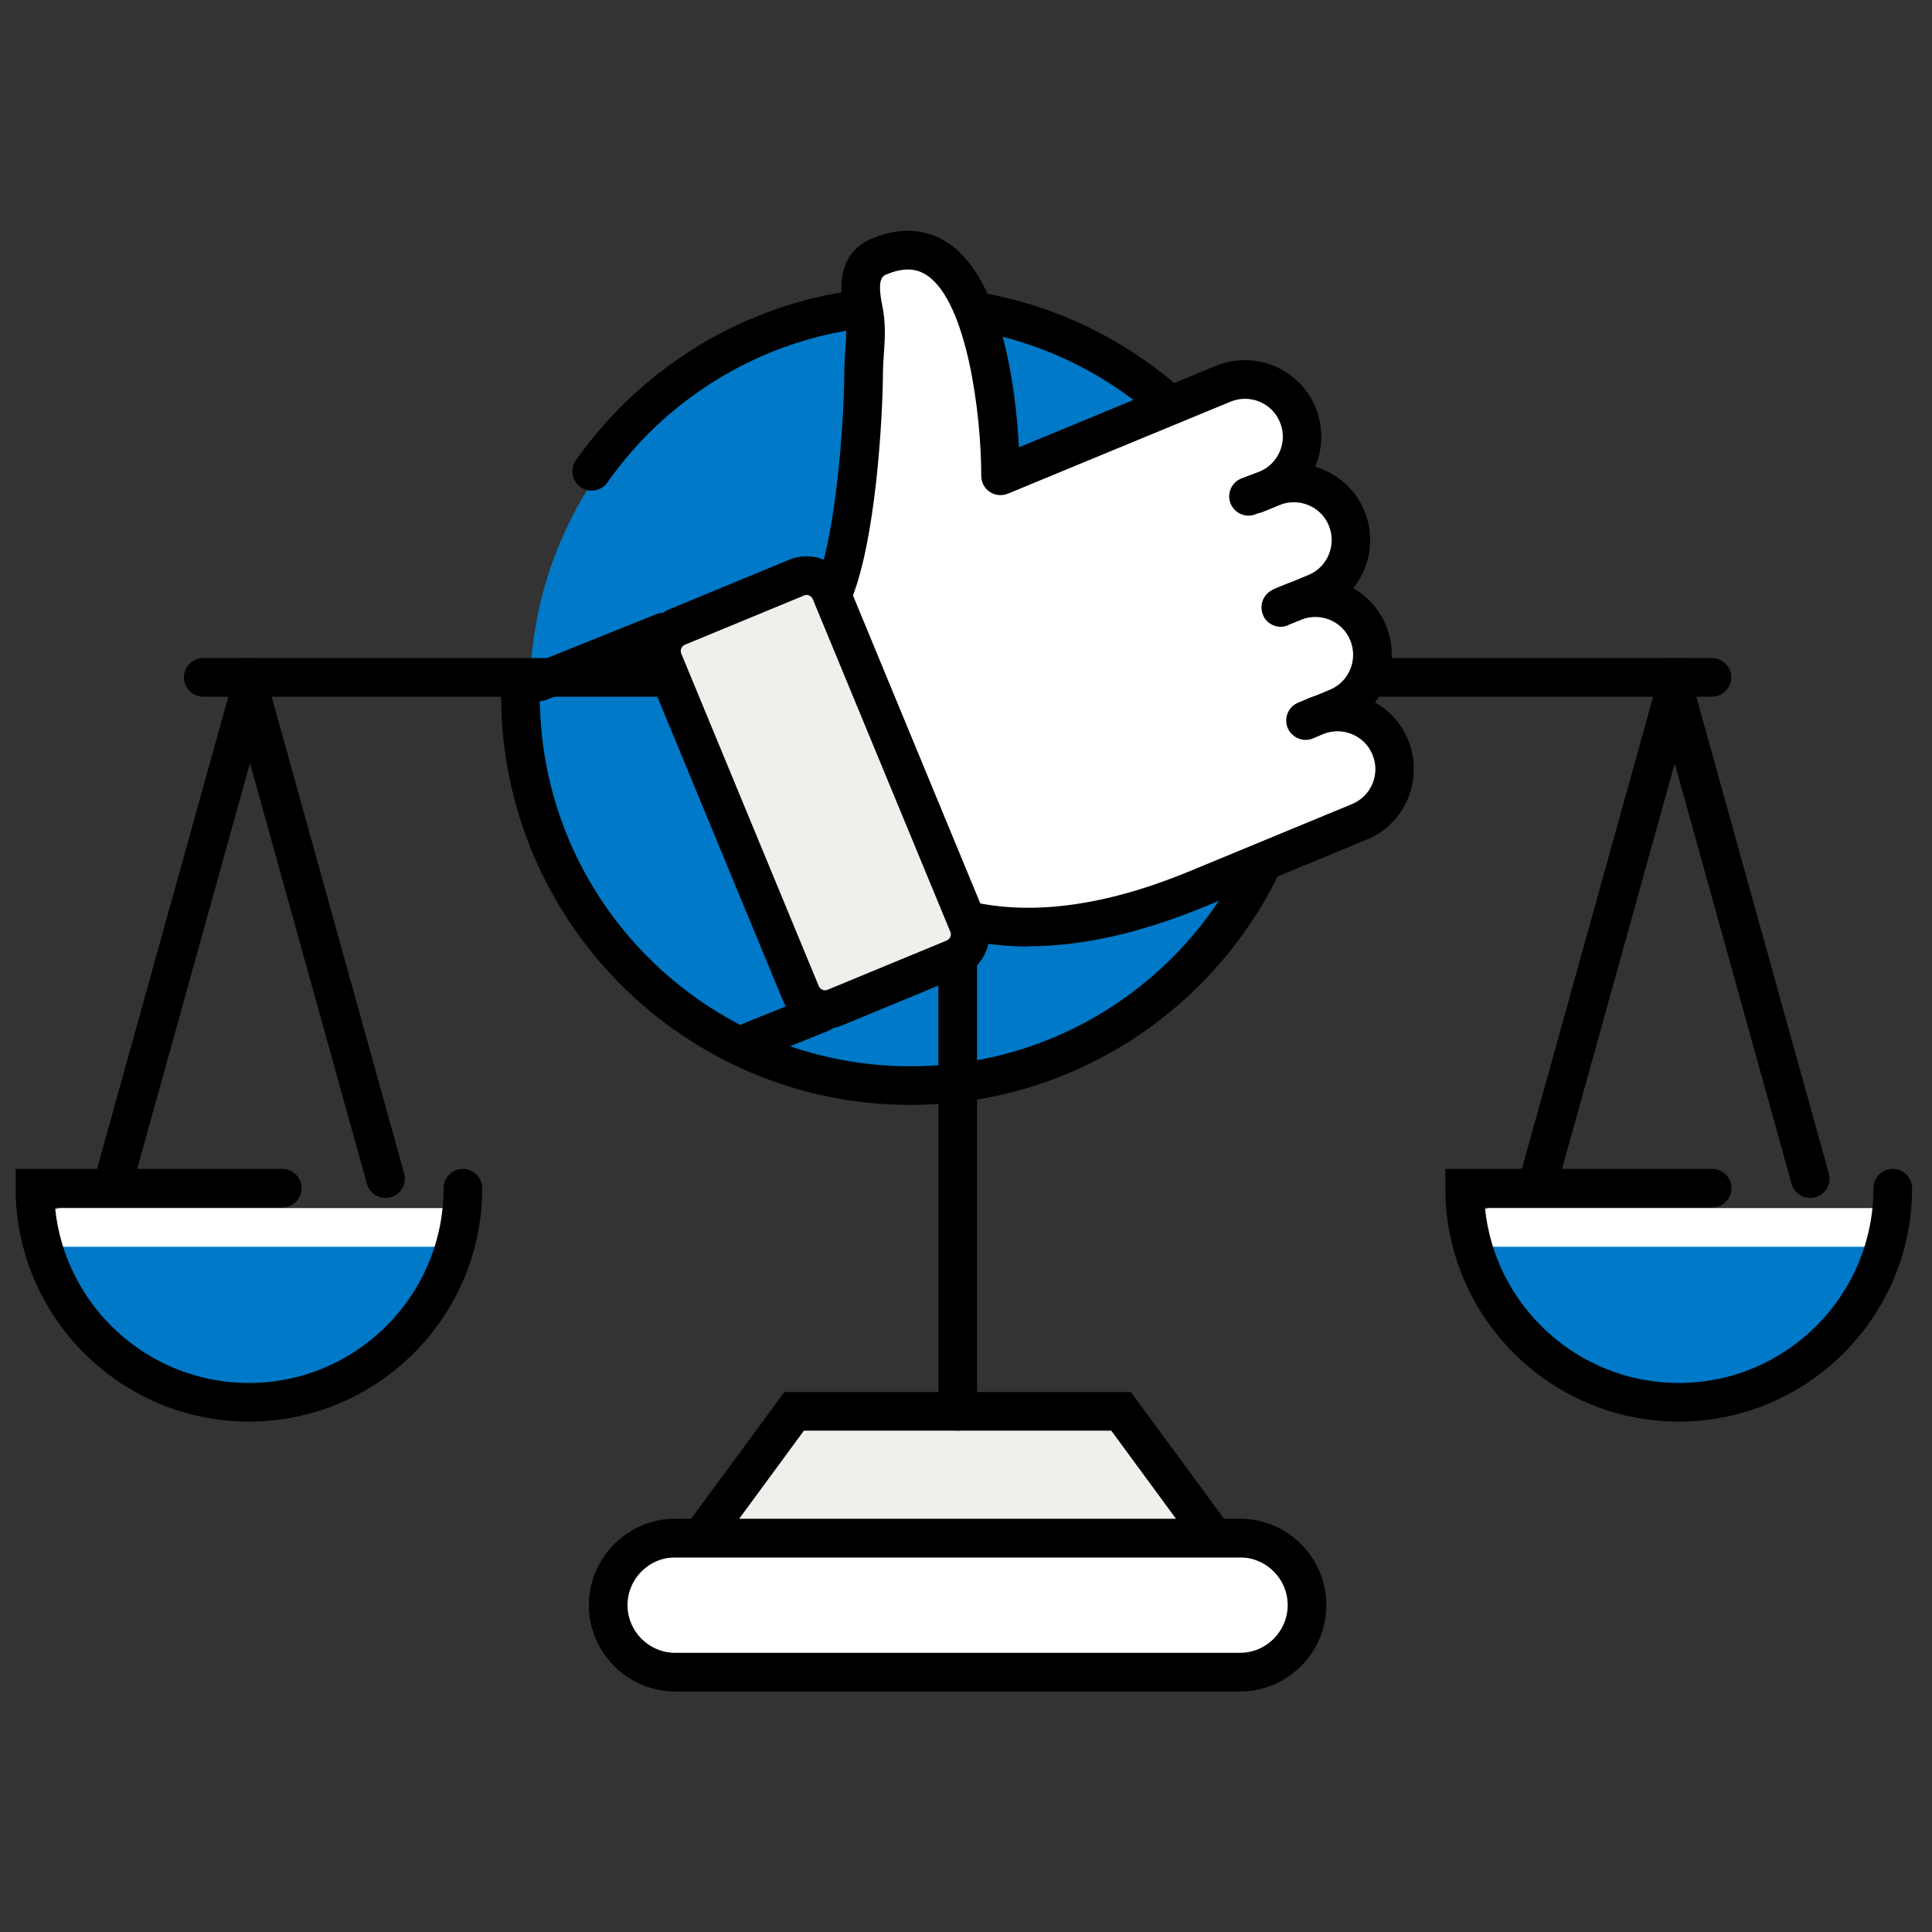 <svg width="60" height="60" viewBox="0 0 60 60" fill="none" xmlns="http://www.w3.org/2000/svg">
<rect x="0" y="0" width="60" height="60" fill="#333333" stroke="none"/>
<path d="M28.458 33.504C35.085 33.504 40.458 28.131 40.458 21.504C40.458 14.877 35.085 9.504 28.458 9.504C21.831 9.504 16.458 14.877 16.458 21.504C16.458 28.131 21.831 33.504 28.458 33.504Z" fill="#0079C8"/>
<path d="M14.298 37.981C13.782 41.143 11.04 43.549 7.734 43.549C4.428 43.549 1.77 41.209 1.194 38.119C1.122 37.723 14.352 37.627 14.298 37.981Z" fill="#0079C8"/>
<path d="M14.04 38.718H1.902C1.572 38.718 1.302 38.448 1.302 38.118C1.302 37.788 1.572 37.518 1.902 37.518H14.04C14.37 37.518 14.64 37.788 14.64 38.118C14.64 38.448 14.37 38.718 14.04 38.718Z" fill="white"/>
<path d="M58.686 37.981C58.17 41.143 55.428 43.549 52.122 43.549C48.816 43.549 46.158 41.209 45.582 38.119C45.51 37.723 58.74 37.627 58.686 37.981Z" fill="#0079C8"/>
<path d="M58.428 38.718H46.29C45.96 38.718 45.69 38.448 45.69 38.118C45.69 37.788 45.96 37.518 46.29 37.518H58.428C58.758 37.518 59.028 37.788 59.028 38.118C59.028 38.448 58.758 38.718 58.428 38.718Z" fill="white"/>
<path d="M53.166 21.636H6.312C5.982 21.636 5.712 21.366 5.712 21.035C5.712 20.706 5.982 20.436 6.312 20.436H53.166C53.496 20.436 53.766 20.706 53.766 21.035C53.766 21.366 53.496 21.636 53.166 21.636Z" fill="black"/>
<path d="M38.508 47.766H20.97C19.82 47.766 18.888 48.698 18.888 49.848C18.888 50.998 19.82 51.93 20.97 51.93H38.508C39.658 51.93 40.59 50.998 40.59 49.848C40.59 48.698 39.658 47.766 38.508 47.766Z" fill="white"/>
<path d="M38.508 52.53H20.97C19.494 52.53 18.288 51.324 18.288 49.848C18.288 48.372 19.494 47.166 20.97 47.166H38.508C39.984 47.166 41.19 48.366 41.19 49.848C41.19 51.33 39.984 52.53 38.508 52.53ZM20.97 48.366C20.154 48.366 19.488 49.032 19.488 49.848C19.488 50.664 20.154 51.33 20.97 51.33H38.508C39.324 51.33 39.99 50.664 39.99 49.848C39.99 49.032 39.324 48.366 38.508 48.366H20.97Z" fill="black"/>
<path d="M37.71 47.766H21.768L24.66 43.83H34.818L37.71 47.766Z" fill="#F1EFEB"/>
<path d="M38.898 48.367H20.58L24.36 43.23H35.118L38.898 48.367ZM22.95 47.166H36.522L34.512 44.431H24.966L22.956 47.166H22.95Z" fill="black"/>
<path d="M52.134 44.149C48.138 44.149 44.886 40.897 44.886 36.901V36.301H53.172C53.502 36.301 53.772 36.571 53.772 36.901C53.772 37.231 53.502 37.501 53.172 37.501H46.116C46.416 40.555 49.002 42.949 52.134 42.949C55.47 42.949 58.182 40.237 58.182 36.901C58.182 36.571 58.452 36.301 58.782 36.301C59.112 36.301 59.382 36.571 59.382 36.901C59.382 40.897 56.13 44.149 52.134 44.149Z" fill="black"/>
<path d="M29.742 28.938C28.104 28.938 26.772 27.606 26.772 25.968C26.772 24.33 28.104 22.998 29.742 22.998C31.38 22.998 32.712 24.33 32.712 25.968C32.712 27.606 31.38 28.938 29.742 28.938ZM29.742 24.192C28.764 24.192 27.972 24.984 27.972 25.962C27.972 26.94 28.764 27.732 29.742 27.732C30.72 27.732 31.512 26.94 31.512 25.962C31.512 24.984 30.72 24.192 29.742 24.192Z" fill="black"/>
<path d="M29.742 44.43C29.412 44.43 29.142 44.16 29.142 43.83V28.338C29.142 28.008 29.412 27.738 29.742 27.738C30.072 27.738 30.342 28.008 30.342 28.338V43.83C30.342 44.16 30.072 44.43 29.742 44.43Z" fill="black"/>
<path d="M28.272 34.314C21.264 34.314 15.564 28.614 15.564 21.606C15.564 21.276 15.834 21.006 16.164 21.006C16.494 21.006 16.764 21.276 16.764 21.606C16.764 27.954 21.924 33.114 28.272 33.114C34.62 33.114 39.78 27.954 39.78 21.606C39.78 15.258 34.62 10.098 28.272 10.098C26.1 10.098 23.982 10.704 22.158 11.856C20.856 12.672 19.752 13.722 18.864 14.982C18.672 15.252 18.3 15.318 18.03 15.126C17.76 14.934 17.694 14.562 17.886 14.292C18.864 12.906 20.088 11.748 21.522 10.842C23.544 9.57 25.878 8.898 28.278 8.898C35.286 8.898 40.986 14.598 40.986 21.606C40.986 28.614 35.286 34.314 28.278 34.314H28.272Z" fill="black"/>
<path d="M25.848 18.492L30.018 28.584L43.314 23.634L38.226 13.332L25.848 18.492Z" fill="white"/>
<path d="M38.994 15.35L39.504 15.14C40.41 14.768 41.448 15.194 41.82 16.1C42.192 17.006 41.766 18.044 40.86 18.416L39.774 18.866" fill="white"/>
<path d="M39.774 19.466C39.54 19.466 39.312 19.328 39.222 19.094C39.096 18.788 39.24 18.434 39.546 18.308L40.632 17.858C41.232 17.612 41.514 16.922 41.268 16.322C41.022 15.722 40.332 15.44 39.732 15.686L39.222 15.896C38.916 16.022 38.568 15.878 38.436 15.572C38.31 15.266 38.454 14.912 38.76 14.786L39.27 14.576C40.482 14.078 41.868 14.654 42.372 15.866C42.612 16.454 42.612 17.096 42.372 17.684C42.126 18.272 41.67 18.728 41.088 18.968L40.002 19.418C39.93 19.448 39.852 19.466 39.774 19.466Z" fill="black"/>
<path d="M39.834 18.841L40.17 18.703C41.076 18.331 42.114 18.757 42.486 19.663C42.858 20.569 42.432 21.607 41.526 21.979L40.866 22.255" fill="white"/>
<path d="M40.866 22.855C40.632 22.855 40.404 22.717 40.314 22.483C40.188 22.177 40.332 21.823 40.638 21.697L41.298 21.421C41.898 21.175 42.18 20.485 41.934 19.885C41.688 19.285 40.998 19.003 40.404 19.249L40.068 19.387C39.762 19.513 39.408 19.369 39.282 19.063C39.156 18.757 39.3 18.403 39.606 18.277L39.942 18.139C40.53 17.899 41.172 17.899 41.76 18.139C42.348 18.385 42.804 18.841 43.044 19.423C43.542 20.635 42.966 22.021 41.754 22.525L41.094 22.801C41.022 22.831 40.944 22.849 40.866 22.849V22.855Z" fill="black"/>
<path d="M40.548 22.38L40.86 22.248C41.31 22.062 41.796 22.074 42.216 22.248C42.636 22.422 42.99 22.758 43.176 23.208C43.548 24.114 43.122 25.152 42.216 25.524L37.164 27.612C34.314 28.788 31.926 29.028 30.012 28.578" fill="white"/>
<path d="M31.932 29.394C31.218 29.394 30.534 29.316 29.88 29.166C29.556 29.094 29.358 28.77 29.43 28.446C29.502 28.122 29.826 27.924 30.15 27.996C32.064 28.44 34.35 28.128 36.936 27.06L41.988 24.972C42.276 24.852 42.504 24.624 42.624 24.336C42.744 24.048 42.744 23.73 42.624 23.436C42.504 23.142 42.276 22.92 41.988 22.8C41.7 22.68 41.382 22.68 41.088 22.8L40.776 22.932C40.47 23.058 40.122 22.914 39.99 22.608C39.864 22.302 40.008 21.948 40.314 21.822L40.626 21.69C41.214 21.45 41.856 21.45 42.444 21.69C43.032 21.936 43.488 22.392 43.728 22.974C43.968 23.562 43.968 24.204 43.728 24.792C43.488 25.38 43.026 25.836 42.444 26.076L37.392 28.164C35.418 28.98 33.588 29.388 31.926 29.388L31.932 29.394Z" fill="black"/>
<path d="M25.848 18.492C26.586 16.806 26.814 12.984 26.82 11.616C26.82 10.872 26.958 10.32 26.808 9.594C26.688 9.024 26.598 8.262 27.318 7.968C31.08 6.414 31.074 14.784 31.074 14.784L37.986 11.928C38.436 11.742 38.922 11.754 39.342 11.928C39.762 12.102 40.116 12.438 40.302 12.888C40.674 13.794 40.248 14.832 39.342 15.204L38.772 15.426" fill="white"/>
<path d="M25.848 19.093C25.77 19.093 25.686 19.075 25.608 19.045C25.302 18.913 25.164 18.559 25.296 18.253C25.968 16.711 26.214 13.051 26.22 11.611C26.22 11.359 26.238 11.125 26.25 10.897C26.28 10.483 26.304 10.123 26.22 9.709C26.13 9.265 25.854 7.915 27.084 7.405C28.182 6.949 28.974 7.231 29.448 7.549C31.158 8.695 31.554 12.193 31.644 13.891L37.752 11.365C38.34 11.125 38.982 11.125 39.57 11.365C40.158 11.611 40.614 12.067 40.854 12.649C41.094 13.237 41.094 13.879 40.854 14.467C40.608 15.055 40.152 15.511 39.57 15.751L38.988 15.973C38.682 16.093 38.334 15.937 38.214 15.631C38.094 15.319 38.25 14.977 38.556 14.857L39.126 14.641C39.402 14.527 39.63 14.299 39.75 14.011C39.87 13.723 39.87 13.405 39.75 13.111C39.63 12.823 39.408 12.595 39.114 12.475C38.826 12.355 38.502 12.355 38.214 12.475L31.302 15.331C31.116 15.409 30.906 15.385 30.738 15.277C30.57 15.163 30.474 14.977 30.474 14.779C30.474 12.805 30.018 9.373 28.788 8.551C28.572 8.407 28.206 8.245 27.546 8.515C27.414 8.569 27.228 8.647 27.396 9.469C27.516 10.039 27.48 10.519 27.45 10.981C27.438 11.185 27.42 11.389 27.42 11.617C27.414 12.871 27.21 16.867 26.394 18.727C26.298 18.955 26.076 19.087 25.842 19.087L25.848 19.093Z" fill="black"/>
<path d="M24.75 17.934L21.046 19.465C20.636 19.634 20.44 20.104 20.61 20.515L24.881 30.851C25.05 31.261 25.52 31.457 25.931 31.287L29.635 29.756C30.046 29.587 30.241 29.117 30.071 28.706L25.8 18.37C25.631 17.959 25.16 17.764 24.75 17.934Z" fill="#F1EFEB"/>
<path d="M25.62 31.951C25.068 31.951 24.546 31.621 24.318 31.081L20.046 20.749C19.752 20.035 20.094 19.207 20.808 18.913L24.51 17.383C24.858 17.239 25.236 17.239 25.584 17.383C25.932 17.527 26.202 17.797 26.346 18.145L30.618 28.477C30.762 28.825 30.762 29.203 30.618 29.551C30.474 29.899 30.204 30.169 29.856 30.313L26.154 31.843C25.98 31.915 25.8 31.951 25.62 31.951ZM25.05 18.475C25.05 18.475 25.002 18.475 24.972 18.493L21.27 20.023C21.168 20.065 21.114 20.185 21.156 20.293L25.428 30.625C25.458 30.691 25.512 30.727 25.542 30.739C25.572 30.751 25.632 30.769 25.698 30.739L29.4 29.209C29.466 29.179 29.502 29.125 29.514 29.095C29.526 29.065 29.544 29.005 29.514 28.939L25.242 18.607C25.212 18.541 25.158 18.505 25.128 18.493C25.11 18.487 25.08 18.475 25.05 18.475Z" fill="black"/>
<path d="M16.752 21.78C16.512 21.78 16.29 21.636 16.194 21.402C16.068 21.096 16.218 20.748 16.524 20.622L20.382 19.074C20.688 18.948 21.036 19.098 21.162 19.404C21.288 19.71 21.138 20.058 20.832 20.184L16.974 21.732C16.902 21.762 16.824 21.774 16.752 21.774V21.78Z" fill="black"/>
<path d="M23.322 32.94C23.082 32.94 22.86 32.796 22.764 32.562C22.638 32.256 22.788 31.908 23.094 31.782L25.284 30.9C25.59 30.774 25.938 30.924 26.064 31.23C26.19 31.536 26.04 31.884 25.734 32.01L23.544 32.892C23.472 32.922 23.394 32.934 23.322 32.934V32.94Z" fill="black"/>
<path d="M3.558 37.2C3.504 37.2 3.45 37.194 3.396 37.176C3.078 37.086 2.892 36.756 2.976 36.438L7.302 20.874C7.392 20.556 7.722 20.37 8.04 20.454C8.358 20.544 8.544 20.874 8.46 21.192L4.134 36.756C4.062 37.02 3.822 37.194 3.558 37.194V37.2Z" fill="black"/>
<path d="M11.97 37.2C11.706 37.2 11.466 37.026 11.394 36.762L7.068 21.198C6.978 20.88 7.164 20.55 7.488 20.46C7.812 20.37 8.136 20.556 8.226 20.88L12.552 36.444C12.642 36.762 12.456 37.092 12.132 37.182C12.078 37.194 12.024 37.206 11.97 37.206V37.2Z" fill="black"/>
<path d="M47.808 37.2C47.754 37.2 47.7 37.194 47.646 37.176C47.328 37.086 47.142 36.756 47.226 36.438L51.552 20.874C51.642 20.556 51.972 20.37 52.29 20.454C52.608 20.544 52.794 20.874 52.71 21.192L48.384 36.756C48.312 37.02 48.072 37.194 47.808 37.194V37.2Z" fill="black"/>
<path d="M56.214 37.2C55.95 37.2 55.71 37.026 55.638 36.762L51.312 21.198C51.222 20.88 51.408 20.55 51.732 20.46C52.056 20.37 52.38 20.556 52.47 20.88L56.796 36.444C56.886 36.762 56.7 37.092 56.376 37.182C56.322 37.194 56.268 37.206 56.214 37.206V37.2Z" fill="black"/>
<path d="M7.734 44.149C3.738 44.149 0.486 40.897 0.486 36.901V36.301H8.766C9.096 36.301 9.366 36.571 9.366 36.901C9.366 37.231 9.096 37.501 8.766 37.501H1.71C2.01 40.555 4.596 42.949 7.728 42.949C11.064 42.949 13.776 40.237 13.776 36.901C13.776 36.571 14.046 36.301 14.376 36.301C14.706 36.301 14.976 36.571 14.976 36.901C14.976 40.897 11.724 44.149 7.728 44.149H7.734Z" fill="black"/>
</svg>

